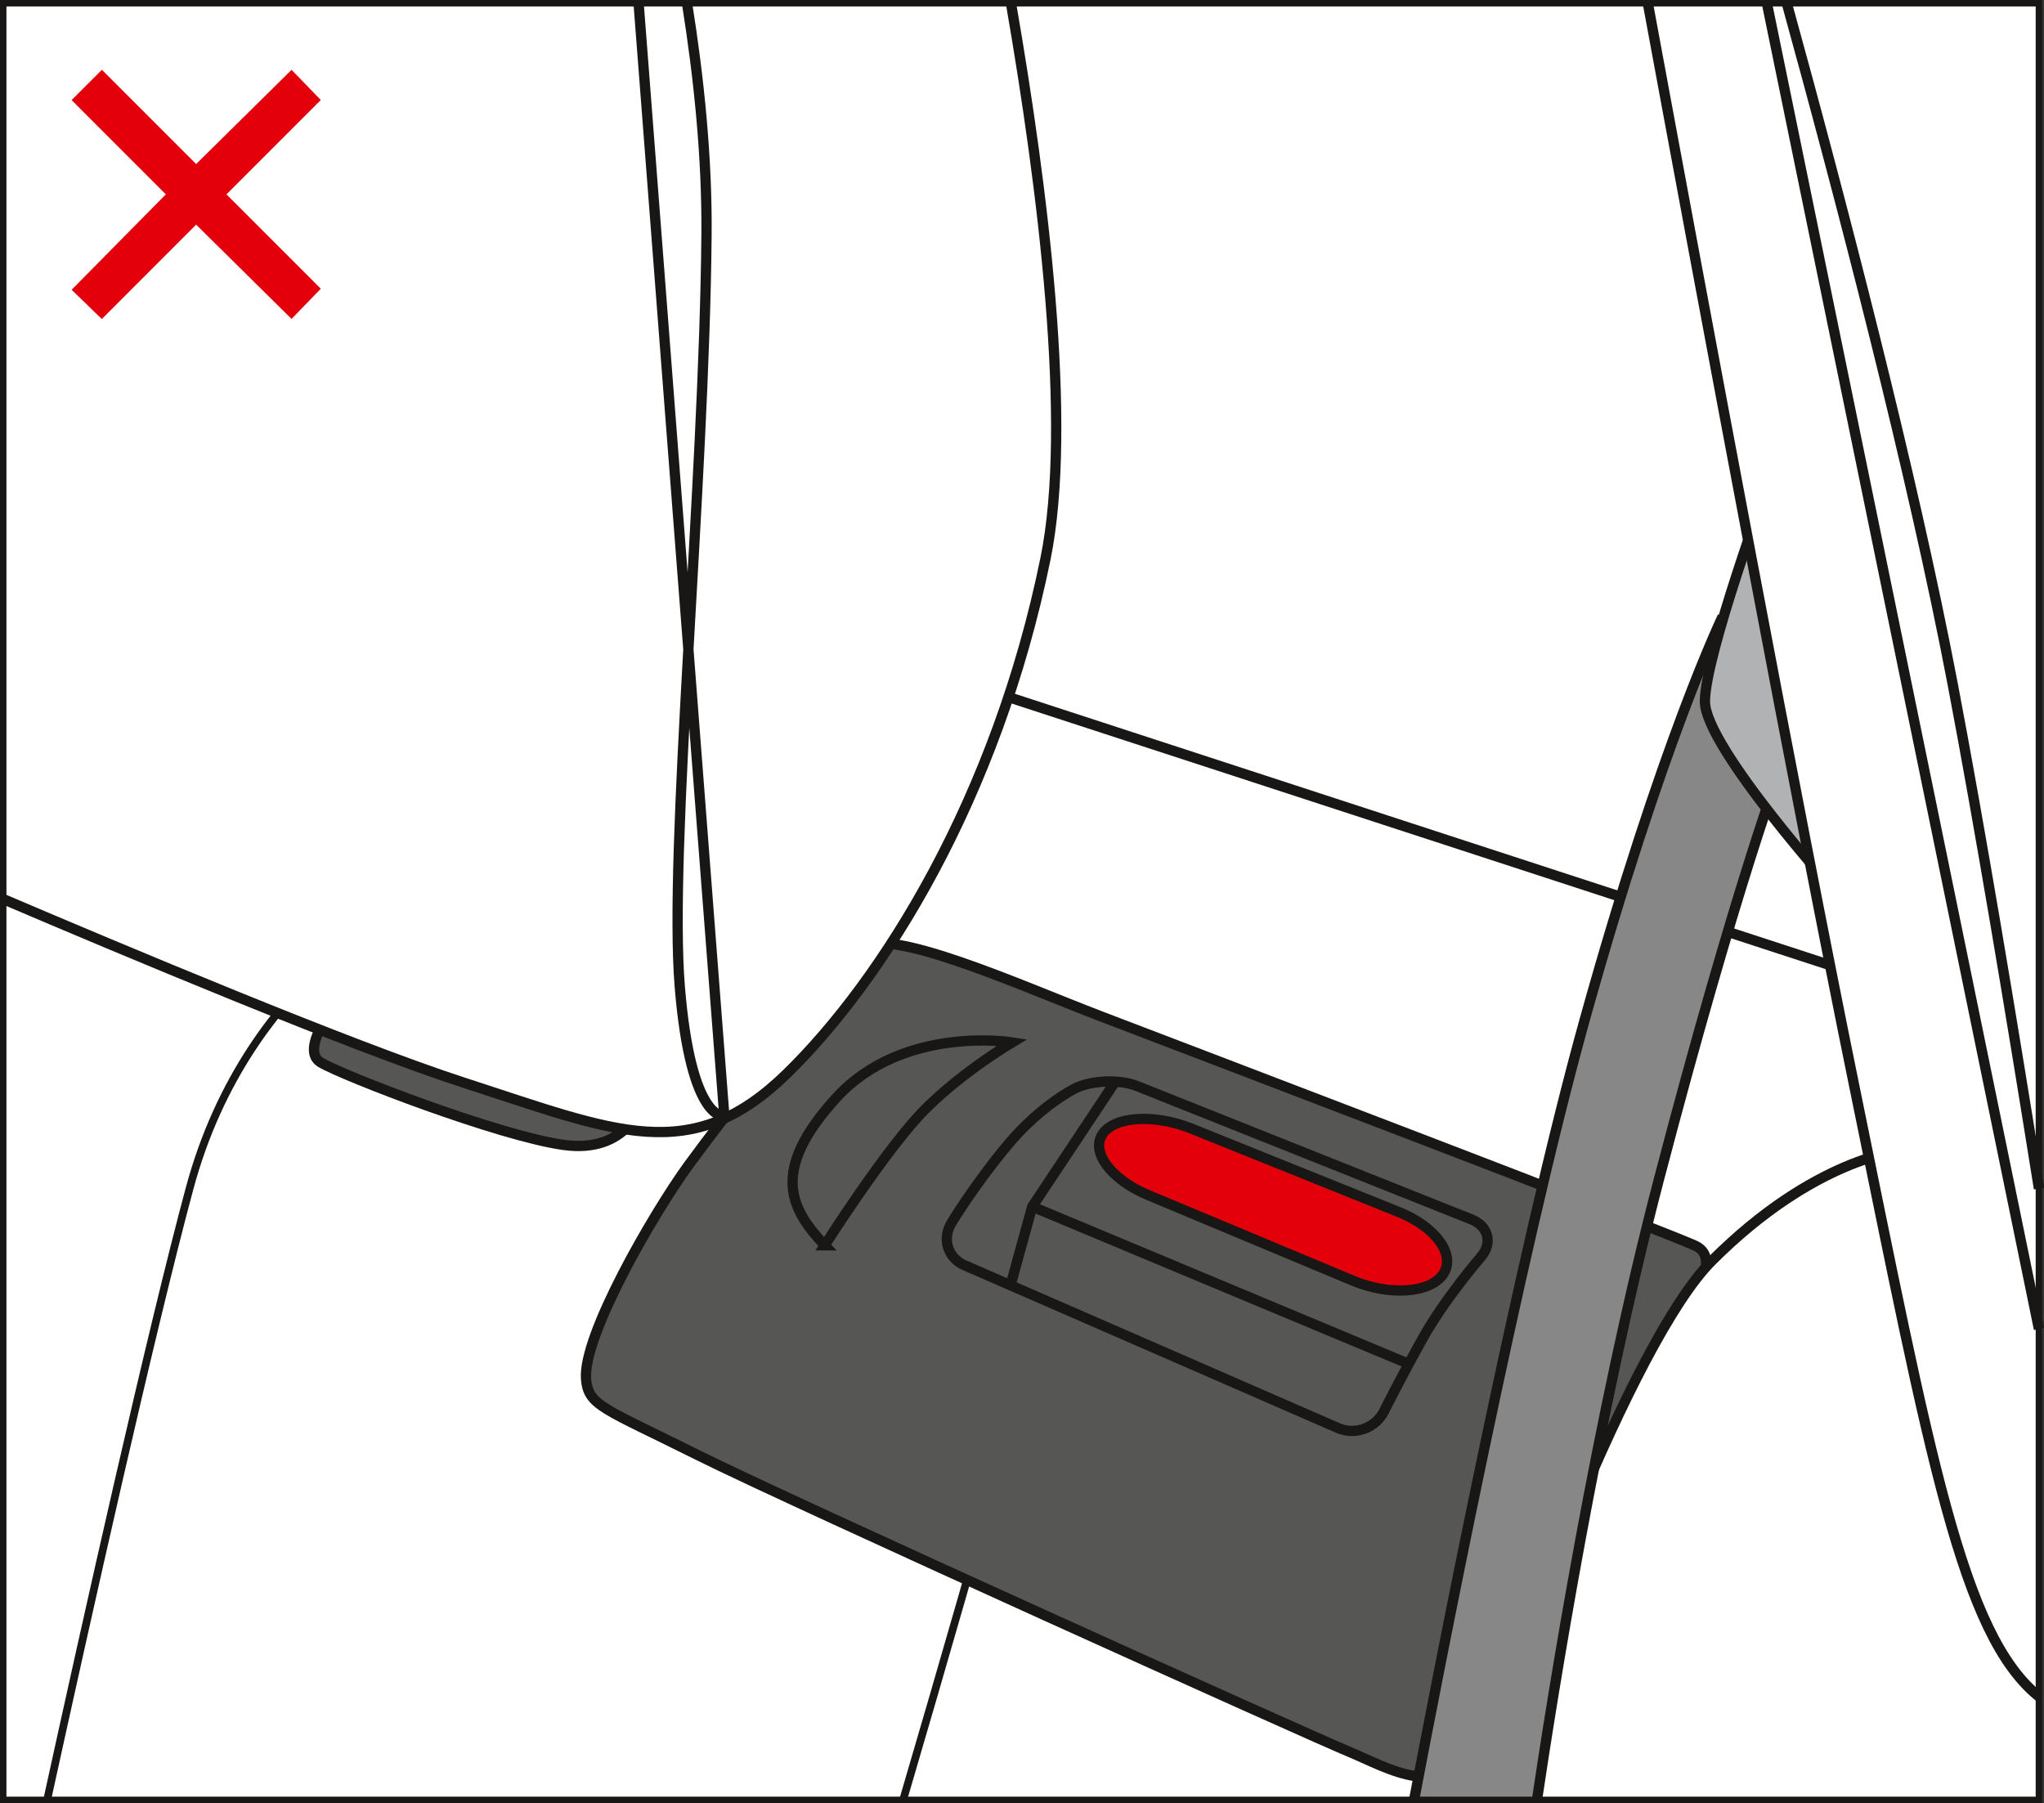 <?xml version="1.0" encoding="UTF-8"?>
<!DOCTYPE svg PUBLIC "-//W3C//DTD SVG 1.1//EN" "http://www.w3.org/Graphics/SVG/1.1/DTD/svg11.dtd">
<!-- Creator: CorelDRAW 2018 (64-Bit) -->
<svg xmlns="http://www.w3.org/2000/svg" xml:space="preserve" width="28.024mm" height="24.718mm" version="1.1" style="shape-rendering:geometricPrecision; text-rendering:geometricPrecision; image-rendering:optimizeQuality; fill-rule:evenodd; clip-rule:evenodd"
viewBox="0 0 392.19 345.92"
 xmlns:xlink="http://www.w3.org/1999/xlink">
 <rect x="0" y="0" width="392.19" height="345.92" fill="#333333" stroke="none"/>
 <defs>
  <style type="text/css">
   <![CDATA[
    .str1 {stroke:#181716;stroke-width:1.48;stroke-miterlimit:4}
    .str3 {stroke:#181716;stroke-width:1.23;stroke-miterlimit:4}
    .str0 {stroke:#181716;stroke-width:1.97;stroke-miterlimit:4}
    .str2 {stroke:white;stroke-width:2.47;stroke-miterlimit:10}
    .fil1 {fill:none;fill-rule:nonzero}
    .fil2 {fill:#565655;fill-rule:nonzero}
    .fil4 {fill:#868786;fill-rule:nonzero}
    .fil5 {fill:#B1B2B3;fill-rule:nonzero}
    .fil3 {fill:#E3000B;fill-rule:nonzero}
    .fil0 {fill:white;fill-rule:nonzero}
   ]]>
  </style>
 </defs>
 <g id="Слой_x0020_1">
  <polygon class="fil0" points="0.62,345.31 391.21,345.31 391.21,0.62 0.62,0.62 "/>
  <polygon class="fil0" points="0.62,345.31 391.21,345.31 391.21,198.25 0.62,70.8 "/>
  <line class="fil1 str0" x1="0.62" y1="70.8" x2="391.21" y2= "198.25" />
  <path class="fil1 str1" d="M81.16 171.82c0,0 -33.39,13.85 -44.79,56.2 -7.42,27.56 -19.67,82.37 -27.32,117.29"/>
  <path class="fil1 str1" d="M238.35 218.24c0,0 -33.39,13.85 -44.79,56.2 -4.54,16.84 -12.42,44.12 -20.27,70.87"/>
  <path class="fil2" d="M64.96 191.85c0,0 -7.7,9.41 -3.42,11.98 4.28,2.57 34.23,14.12 46.64,15.83 12.41,1.71 14.98,-8.13 14.98,-8.13l-58.2 -19.68z"/>
  <path class="fil1 str0" d="M64.96 191.85c0,0 -7.7,9.41 -3.42,11.98 4.28,2.57 34.23,14.12 46.64,15.83 12.41,1.71 14.98,-8.13 14.98,-8.13l-58.2 -19.68z"/>
  <path class="fil2" d="M112.45 264.6c-0.69,-8.28 12.84,-31.67 19.68,-41.08 6.85,-9.41 28.24,-36.8 32.95,-41.51 4.7,-4.71 31.24,7.28 45.79,12.84 14.55,5.56 106.55,40.65 114.25,44.07 7.7,3.43 -5.99,16.69 -17.97,43.22 -11.98,26.53 -19.26,39.36 -24.39,51.77 -5.14,12.41 -16.69,5.13 -23.96,2.14 -7.28,-3 -106.98,-47.93 -124.95,-56.91 -17.98,-8.99 -20.97,-9.41 -21.4,-14.55z"/>
  <path class="fil1 str0" d="M112.45 264.6c-0.69,-8.28 12.84,-31.67 19.68,-41.08 6.85,-9.41 28.24,-36.8 32.95,-41.51 4.7,-4.71 31.24,7.28 45.79,12.84 14.55,5.56 106.55,40.65 114.25,44.07 7.7,3.43 -5.99,16.69 -17.97,43.22 -11.98,26.53 -19.26,39.36 -24.39,51.77 -5.14,12.41 -16.69,5.13 -23.96,2.14 -7.28,-3 -106.98,-47.93 -124.95,-56.91 -17.98,-8.99 -20.97,-9.41 -21.4,-14.55"/>
  <path class="fil0" d="M0.62 172.49c21.97,9.38 66.81,28.24 88.3,35.2 29.1,9.41 43.65,16.26 62.05,-1.71 18.4,-17.97 40.22,-52.63 49.64,-98.84 5.23,-25.67 -0.5,-71.15 -6.63,-106.51l-193.36 0 0 171.87z"/>
  <path class="fil1 str0" d="M0.62 172.49c21.97,9.38 66.81,28.24 88.3,35.2 29.1,9.41 43.65,16.26 62.05,-1.71 18.4,-17.97 40.22,-52.63 49.64,-98.84 5.23,-25.67 -0.5,-71.15 -6.63,-106.51"/>
  <path class="fil0" d="M138.98 214.1c0,0 -6.42,1.28 -8.55,-24.82 -2.14,-26.1 4.7,-95.85 5.13,-144.2 0.13,-14.81 -1.46,-30.21 -3.74,-44.47l-9.29 0 16.45 213.49z"/>
  <path class="fil1 str0" d="M138.98 214.1c0,0 -6.42,1.28 -8.55,-24.82 -2.14,-26.1 4.7,-95.85 5.13,-144.2 0.13,-14.81 -1.46,-30.21 -3.74,-44.47m-9.29 0l16.45 213.49"/>
  <path class="fil1 str0" d="M158.24 238.92c0,0 11.98,-18.83 19.26,-26.1 7.27,-7.28 16.69,-12.84 16.69,-12.84 0,0 -20.97,-3.42 -33.8,10.7 -12.84,14.12 -8.56,21.4 -2.14,28.24z"/>
  <path class="fil1 str0" d="M185.12 242.78c-3.25,-1.42 -4.41,-5.06 -2.59,-8.11 0,0 4.38,-7.31 10.81,-15.01 6.42,-7.7 13.02,-10.89 13.02,-10.89 3.19,-1.54 8.5,-1.73 11.79,-0.42l64.19 25.6c3.29,1.31 4.09,4.58 1.76,7.26 0,0 -6.9,7.96 -11.18,15.66 -4.28,7.7 -7.38,13.92 -7.38,13.92 -1.59,3.17 -5.54,4.61 -8.79,3.19l-71.63 -31.22z"/>
  <polyline class="fil1 str0" points="193.92,246.5 198.06,231.49 213.87,207.69 "/>
  <line class="fil1 str0" x1="198.06" y1="231.49" x2="270.02" y2= "261.55" />
  <path class="fil3" d="M276.92 244.42c-2.44,3.67 -10.24,4.24 -17.35,1.27l-39.26 -16.41c-7.1,-2.97 -11.05,-8.22 -8.78,-11.68 2.27,-3.45 9.97,-3.93 17.12,-1.06l39.73 15.99c7.14,2.87 10.99,8.22 8.55,11.88z"/>
  <path class="fil1 str0" d="M276.92 244.42c-2.44,3.67 -10.24,4.24 -17.35,1.27l-39.26 -16.41c-7.1,-2.97 -11.05,-8.22 -8.78,-11.68 2.27,-3.45 9.97,-3.93 17.12,-1.06l39.73 15.99c7.14,2.87 10.99,8.22 8.55,11.88z"/>
  <path class="fil0" d="M281.19 345.31c8.79,-25.22 31.67,-87.83 47.29,-103.45 19.69,-19.69 35.99,-21.05 35.99,-21.05l26.74 1.29 0 123.21 -110.02 0z"/>
  <path class="fil1 str0" d="M281.19 345.31c8.79,-25.22 31.67,-87.83 47.29,-103.45 19.69,-19.69 35.99,-21.05 35.99,-21.05l26.74 1.29"/>
  <path class="fil4" d="M330.53 118.29c0,0 -11.54,23.76 -26.48,77.4 -12.67,45.51 -28.28,126.21 -32.72,149.62l23.58 0c2.85,-19.17 11.36,-73.09 23.4,-119.07 14.94,-57.03 23.77,-80.11 23.77,-80.11l-11.54 -27.84z"/>
  <path class="fil1 str0" d="M330.53 118.29c0,0 -11.54,23.76 -26.48,77.4 -12.67,45.51 -28.28,126.21 -32.72,149.62m23.58 0c2.85,-19.17 11.36,-73.09 23.4,-119.07 14.94,-57.03 23.77,-80.11 23.77,-80.11l-11.54 -27.84"/>
  <path class="fil5" d="M339.35 92.48c0,0 -12.22,33.27 -12.22,42.1 0,8.82 25.8,37.34 25.8,37.34l-13.58 -79.44z"/>
  <path class="fil1 str0" d="M339.35 92.48c0,0 -12.22,33.27 -12.22,42.1 0,8.82 25.8,37.34 25.8,37.34l-13.58 -79.44z"/>
  <path class="fil0" d="M316.18 0.62c11.23,60.79 28.66,154.15 39.47,207.07 14.78,72.32 20.81,105.86 35.56,117.8l0 -324.87 -75.04 0z"/>
  <path class="fil1 str0" d="M316.18 0.62c11.23,60.79 28.66,154.15 39.47,207.07 14.78,72.32 20.81,105.86 35.56,117.8"/>
  <path class="fil0" d="M342.84 0.62c10.35,37.5 24.07,89.89 31.82,130.57 5.16,27.08 11.13,62.87 16.56,96.85l0 26.93 -52.2 -254.35 3.82 0z"/>
  <path class="fil1 str0" d="M342.84 0.62c10.35,37.5 24.07,89.89 31.82,130.57 5.16,27.08 11.13,62.87 16.56,96.85m0 26.93l-52.2 -254.35"/>
  <polygon class="fil3" points="37.64,29.73 19.55,11.64 11.99,19.2 30.08,37.29 11.99,55.61 19.55,62.94 37.64,44.84 55.96,62.94 63.29,55.38 45.2,37.29 63.29,19.2 55.96,11.64 "/>
  <polygon class="fil1 str2" points="55.96,11.64 37.64,29.73 19.55,11.64 11.99,19.2 30.08,37.29 11.99,55.61 19.55,62.94 37.64,44.84 55.96,62.94 63.29,55.38 45.2,37.29 63.29,19.2 "/>
  <polygon class="fil1 str3" points="0.62,345.31 391.21,345.31 391.21,0.62 0.62,0.62 "/>
 </g>
</svg>
